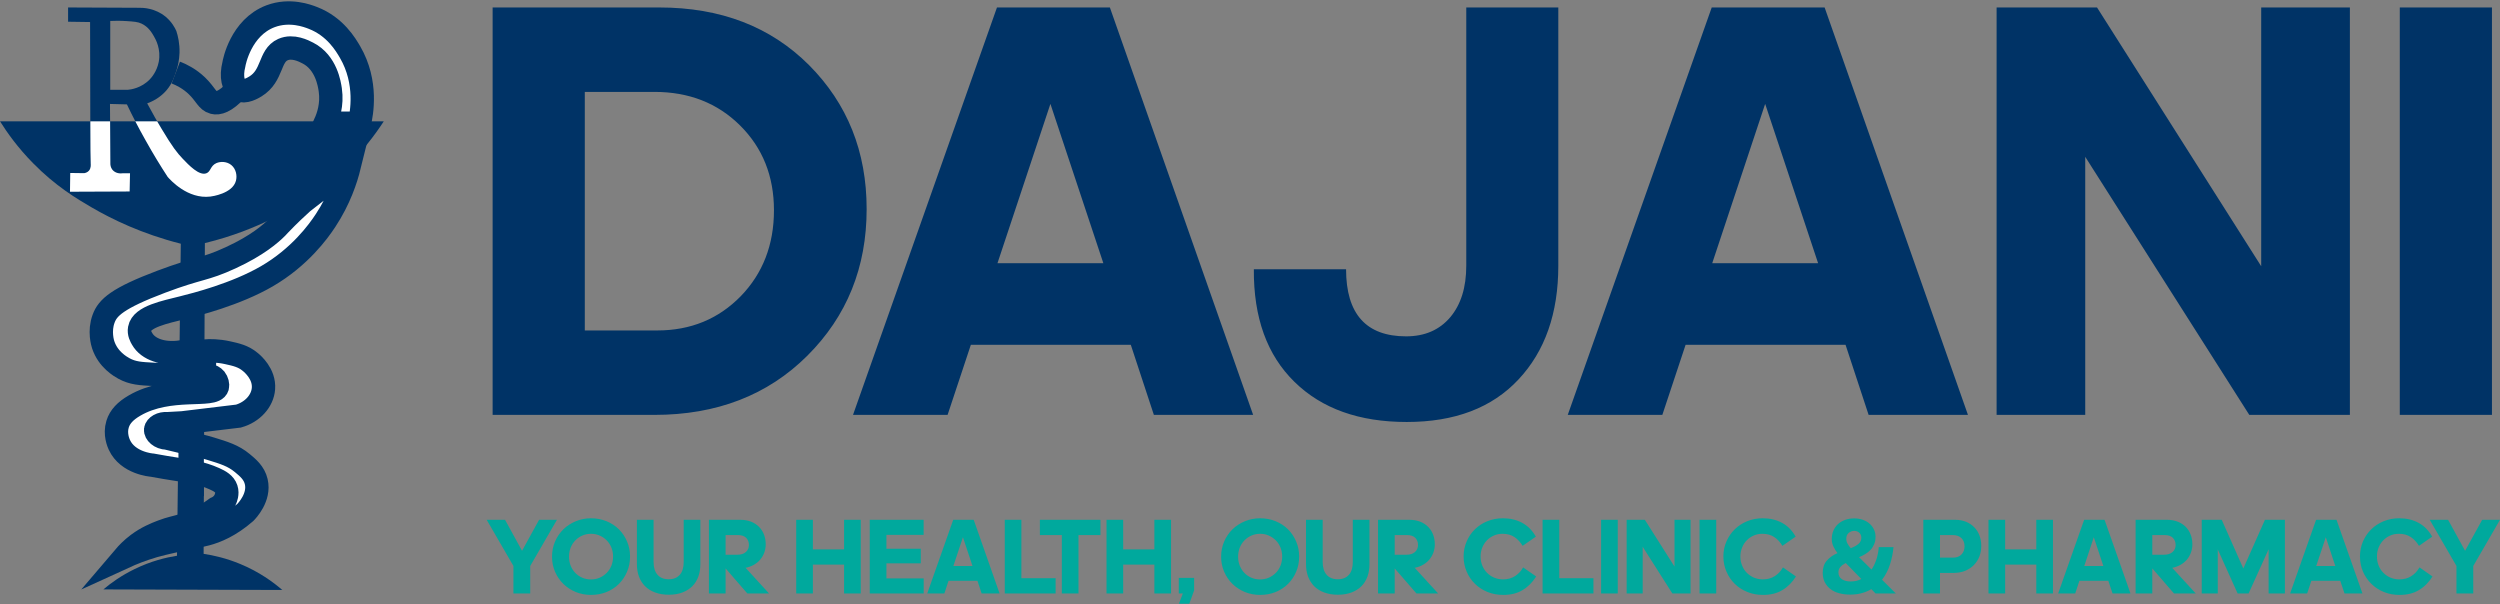 <svg width="335" height="81" viewBox="0 0 335 81" fill="none" xmlns="http://www.w3.org/2000/svg">
<rect x="0" y="0" width="335" height="81" fill="#808080" stroke="none"/>
<path d="M21.27 8.297C21.015 9.605 20.276 10.421 20.09 10.616C18.943 11.822 17.507 12.001 17.116 12.034H14.772V2.809C15.29 2.784 16.055 2.767 16.972 2.826C17.957 2.894 18.467 2.928 18.951 3.158C19.894 3.591 20.353 4.398 20.625 4.865C20.863 5.273 21.602 6.589 21.27 8.297ZM23.632 4.16C23.428 3.693 23.012 2.937 22.23 2.274C20.795 1.068 19.147 1.034 18.662 1.042C15.477 1.025 12.3 1.017 9.123 1V2.911C10.108 2.928 11.094 2.937 12.071 2.954C12.088 13.538 12.105 21.158 12.156 21.948C12.164 22.075 12.207 22.534 11.926 22.865C11.739 23.086 11.476 23.171 11.289 23.205C10.661 23.196 10.04 23.188 9.412 23.179C9.403 24.02 9.395 24.853 9.378 25.694C12.045 25.677 14.704 25.668 17.371 25.66C17.388 24.853 17.405 24.037 17.422 23.222H16.403C15.842 23.298 15.307 23.094 15.018 22.687C14.831 22.415 14.797 22.134 14.789 21.982C14.772 19.297 14.755 16.613 14.738 13.929C15.494 13.954 16.25 13.971 17.006 13.988C17.753 15.56 18.603 17.199 19.554 18.89C20.523 20.622 21.5 22.228 22.468 23.706C22.816 24.105 25.144 26.713 28.193 26.339C28.363 26.322 31.175 25.948 31.617 24.216C31.787 23.578 31.659 22.661 30.997 22.117C30.419 21.642 29.578 21.599 28.983 21.863C28.168 22.236 28.261 22.992 27.65 23.222C26.69 23.587 25.297 22.126 24.481 21.268C23.751 20.512 23.063 19.629 21.678 17.301C21.143 16.418 20.472 15.254 19.724 13.852C20.395 13.606 21.44 13.113 22.315 12.094C23.097 11.177 23.377 10.242 23.632 9.486C23.827 8.9 24.023 8.076 24.056 7.074C24.09 5.825 23.844 4.814 23.632 4.16Z" fill="#003366"/>
<path d="M0 16.256H51.426C50.254 18.057 48.478 20.461 45.896 22.882C42.048 26.509 38.378 28.361 36.382 29.346C34.216 30.416 31.209 31.665 27.454 32.574C27.395 46.454 27.344 60.334 27.285 74.214C28.627 74.418 30.334 74.8 32.211 75.582C34.751 76.635 36.612 78.003 37.826 79.056C29.833 79.031 21.848 79.005 13.855 78.98C14.857 78.13 16.242 77.128 18.026 76.261C20.226 75.183 22.247 74.698 23.717 74.469C23.887 60.538 24.057 46.598 24.227 32.659C18.977 31.325 14.984 29.363 12.326 27.817C10.295 26.636 7.45 24.946 4.426 21.862C2.378 19.781 0.951 17.768 0 16.256Z" fill="#003366"/>
<path d="M21.058 16.256H18.127C18.578 17.114 19.045 17.997 19.554 18.889C20.523 20.622 21.5 22.227 22.468 23.706C22.816 24.105 25.144 26.713 28.193 26.339C28.363 26.322 31.175 25.948 31.617 24.215C31.787 23.578 31.659 22.661 30.997 22.117C30.419 21.641 29.578 21.599 28.983 21.862C28.168 22.236 28.261 22.992 27.65 23.221C26.69 23.587 25.297 22.126 24.481 21.268C23.751 20.512 23.063 19.628 21.678 17.301C21.491 16.986 21.279 16.638 21.058 16.256ZM14.755 16.256H12.105C12.113 19.509 12.13 21.556 12.156 21.947C12.164 22.075 12.207 22.533 11.926 22.865C11.739 23.085 11.476 23.17 11.289 23.204C10.661 23.196 10.04 23.187 9.412 23.179C9.403 24.02 9.395 24.852 9.378 25.693C12.045 25.676 14.704 25.668 17.371 25.659C17.388 24.852 17.405 24.037 17.422 23.221H16.403C15.842 23.298 15.307 23.094 15.018 22.686C14.831 22.414 14.797 22.134 14.789 21.981L14.755 16.256Z" fill="white"/>
<path d="M36.263 2.172C32.245 3.684 31.378 8.373 31.336 8.636C30.928 10.258 31.234 11.626 32.016 12.034C32.806 12.45 33.901 11.779 34.224 11.584C36.594 10.123 36.033 7.489 37.911 6.648C39.227 6.062 40.714 6.827 41.249 7.107C43.73 8.373 44.146 11.303 44.256 12.034C44.553 14.047 43.95 15.687 43.577 16.511H48.164C48.453 15.296 49.285 11.057 46.915 6.988C46.337 5.994 44.919 3.556 41.929 2.401C41.207 2.121 38.845 1.212 36.263 2.172Z" fill="white"/>
<path d="M36.263 2.172C32.245 3.684 31.378 8.373 31.336 8.636C30.928 10.258 31.234 11.626 32.016 12.034C32.806 12.45 33.901 11.779 34.224 11.584C36.594 10.123 36.033 7.489 37.911 6.648C39.227 6.062 40.714 6.827 41.249 7.107C43.73 8.373 44.146 11.303 44.256 12.034C44.553 14.047 43.95 15.687 43.577 16.511H48.164C48.453 15.296 49.285 11.057 46.915 6.988C46.337 5.994 44.919 3.556 41.929 2.401C41.207 2.121 38.845 1.212 36.263 2.172Z" stroke="#003366" stroke-width="3.13" stroke-miterlimit="10"/>
<path d="M46.805 22.236C46.363 24.029 45.489 26.713 43.628 29.542C42.651 31.037 40.154 34.468 35.754 37.025C31.583 39.446 26.172 40.805 24.541 41.213C22.111 41.825 18.994 42.428 18.705 44.05C18.595 44.628 18.884 45.138 19.045 45.41C19.86 46.845 21.908 47.508 24.252 47.168C24.286 48.111 24.32 49.054 24.363 49.996C23.488 50.124 22.196 50.251 20.625 50.166C18.841 50.073 17.788 50.022 16.607 49.377C16.131 49.113 14.483 48.179 13.829 46.2C13.77 46.03 13.252 44.382 13.889 42.691C14.424 41.222 15.732 39.965 21.593 37.756C26.783 35.802 27.302 36.21 30.937 34.528C34.488 32.889 36.272 31.317 37.096 30.493C37.215 30.366 37.181 30.391 37.453 30.111C38.744 28.76 39.823 27.766 40.536 27.121C42.626 25.49 44.715 23.859 46.805 22.236Z" fill="white"/>
<path d="M46.805 22.236C46.363 24.029 45.489 26.713 43.628 29.542C42.651 31.037 40.154 34.468 35.754 37.025C31.583 39.446 26.172 40.805 24.541 41.213C22.111 41.825 18.994 42.428 18.705 44.05C18.595 44.628 18.884 45.138 19.045 45.41C19.86 46.845 21.908 47.508 24.252 47.168C24.286 48.111 24.32 49.054 24.363 49.997C23.488 50.124 22.196 50.251 20.625 50.166C18.841 50.073 17.788 50.022 16.607 49.377C16.131 49.113 14.483 48.179 13.829 46.2C13.77 46.03 13.252 44.382 13.889 42.691C14.424 41.222 15.732 39.965 21.593 37.756C26.783 35.802 27.302 36.21 30.937 34.528C34.488 32.889 36.272 31.317 37.096 30.493C37.215 30.366 37.181 30.391 37.453 30.111C38.744 28.76 39.823 27.766 40.536 27.121C42.626 25.49 44.715 23.859 46.805 22.236Z" stroke="#003366" stroke-width="3.13" stroke-miterlimit="10"/>
<path d="M27.395 47.032V50.26C27.625 50.251 28.406 50.243 28.848 50.769C29.094 51.084 29.213 51.551 29.128 51.848C28.695 53.343 22.732 51.593 18.026 54.346C16.811 55.051 16.064 55.832 15.758 56.834C15.342 58.177 15.894 59.383 15.996 59.612C17.125 62.059 20.26 62.322 20.404 62.331C21.695 62.568 22.732 62.738 23.403 62.84C25.416 63.154 26.945 63.35 28.729 64.148C29.477 64.48 30.097 64.845 30.317 65.507C30.53 66.153 30.25 66.782 30.19 66.918C29.833 67.716 29.128 68.039 28.958 68.107C27.132 69.432 25.526 70.086 24.371 70.434C23.445 70.715 22.91 70.766 21.704 71.224C20.863 71.547 19.725 71.997 18.476 72.923C17.652 73.543 17.049 74.172 16.658 74.631C17.644 74.18 18.986 73.628 20.625 73.153C21.424 72.923 22.095 72.77 23.403 72.473C26.342 71.81 26.801 71.793 27.65 71.564C28.967 71.216 30.802 70.468 32.866 68.676C33.078 68.464 34.837 66.637 34.335 64.539C34.064 63.367 33.206 62.662 32.467 62.05C31.26 61.048 30.02 60.674 28.219 60.122C27.192 59.808 26.325 59.621 25.713 59.502L22.384 58.703C21.407 58.678 20.804 58.015 20.855 57.574C20.905 57.157 21.568 56.69 22.443 56.775C23.106 56.741 23.76 56.707 24.422 56.665L31.957 55.756C33.834 55.221 35.176 53.734 35.304 52.078C35.457 50.107 33.834 48.748 33.545 48.51C32.611 47.72 31.609 47.508 30.487 47.261C29.222 46.981 28.134 46.981 27.395 47.032Z" fill="white"/>
<path d="M27.395 47.032V50.26C27.625 50.251 28.406 50.243 28.848 50.769C29.094 51.084 29.213 51.551 29.128 51.848C28.695 53.343 22.732 51.593 18.026 54.346C16.811 55.051 16.064 55.832 15.758 56.834C15.342 58.177 15.894 59.383 15.996 59.612C17.125 62.059 20.26 62.322 20.404 62.331C21.695 62.568 22.732 62.738 23.403 62.84C25.416 63.154 26.945 63.35 28.729 64.148C29.477 64.48 30.097 64.845 30.317 65.507C30.53 66.153 30.25 66.782 30.19 66.918C29.833 67.716 29.128 68.039 28.958 68.107C27.132 69.432 25.526 70.086 24.371 70.434C23.445 70.715 22.91 70.766 21.704 71.224C20.863 71.547 19.725 71.997 18.476 72.923C17.652 73.543 17.049 74.172 16.658 74.631C17.644 74.18 18.986 73.628 20.625 73.153C21.424 72.923 22.095 72.77 23.403 72.473C26.342 71.81 26.801 71.793 27.65 71.564C28.967 71.216 30.802 70.468 32.866 68.676C33.078 68.464 34.837 66.637 34.335 64.539C34.064 63.367 33.206 62.662 32.467 62.05C31.26 61.048 30.02 60.674 28.219 60.122C27.192 59.808 26.325 59.621 25.713 59.502L22.384 58.703C21.407 58.678 20.804 58.015 20.855 57.574C20.905 57.157 21.568 56.69 22.443 56.775C23.106 56.741 23.76 56.707 24.422 56.665L31.957 55.756C33.834 55.221 35.176 53.734 35.304 52.078C35.457 50.107 33.834 48.748 33.545 48.51C32.611 47.72 31.609 47.508 30.487 47.261C29.222 46.981 28.134 46.981 27.395 47.032Z" stroke="#003366" stroke-width="3.13" stroke-miterlimit="10"/>
<path d="M27.318 66.485H23.912V58.551H27.318V66.485Z" fill="#003366"/>
<path d="M31.685 12.033C30.181 13.681 29.221 13.885 28.618 13.732C27.777 13.528 27.557 12.636 26.41 11.524C25.407 10.555 24.329 10.02 23.556 9.723" stroke="#003366" stroke-width="3.13" stroke-miterlimit="10"/>
<path d="M66.012 55.595V1H88.327C96.575 1 103.26 3.574 108.408 8.722C113.556 13.895 116.13 20.317 116.13 28.013C116.13 35.828 113.488 42.377 108.179 47.669C102.878 52.953 96.031 55.595 87.698 55.595H66.012ZM87.698 12.315H78.363V44.28H88.081C92.549 44.28 96.278 42.742 99.259 39.693C102.216 36.643 103.711 32.804 103.711 28.174C103.711 23.613 102.199 19.816 99.166 16.808C96.142 13.81 92.328 12.315 87.698 12.315ZM147.848 35.267L140.755 13.92L133.662 35.267H147.848ZM154.619 55.595L151.526 46.2H130.095L126.977 55.595H114.303L133.594 1H148.723L167.921 55.595H154.619ZM168.014 36.083H180.374C180.374 42.063 183.058 45.07 188.418 45.07C190.924 45.07 192.887 44.212 194.331 42.513C195.758 40.822 196.48 38.52 196.48 35.607V1H208.814V35.607C208.814 41.978 207.03 47.057 203.479 50.846C199.937 54.643 194.942 56.546 188.503 56.546C182.132 56.546 177.121 54.762 173.459 51.169C169.781 47.576 167.972 42.564 168.014 36.083ZM243.625 35.267L236.532 13.92L229.439 35.267H243.625ZM250.395 55.595L247.303 46.2H225.871L222.753 55.595H210.079L229.371 1H244.499L263.706 55.595H250.395ZM301.405 55.595L279.421 21.013V55.595H267.545V1H281.001L303.001 35.675V1H314.885V55.595H301.405ZM333.922 55.595H321.571V1H333.922V55.595Z" fill="#003366"/>
<path d="M68.798 79.523V75.836L65.213 69.652H67.676L69.953 73.806L72.238 69.652H74.633L71.049 75.845V79.523H68.798ZM79.195 79.718C78.481 79.718 77.802 79.591 77.165 79.336C76.536 79.073 75.975 78.716 75.5 78.257C75.024 77.79 74.65 77.246 74.379 76.626C74.107 75.998 73.971 75.326 73.971 74.596C73.971 73.865 74.107 73.186 74.379 72.557C74.65 71.929 75.024 71.385 75.5 70.918C75.975 70.459 76.536 70.102 77.165 69.839C77.802 69.584 78.481 69.448 79.195 69.448C79.934 69.448 80.622 69.584 81.268 69.839C81.905 70.102 82.457 70.459 82.924 70.918C83.391 71.385 83.757 71.929 84.02 72.549C84.292 73.177 84.428 73.848 84.428 74.579C84.428 75.318 84.292 75.998 84.02 76.626C83.757 77.246 83.391 77.79 82.924 78.257C82.457 78.716 81.905 79.073 81.268 79.336C80.622 79.591 79.934 79.718 79.195 79.718ZM79.195 77.645C79.611 77.645 79.993 77.569 80.359 77.408C80.716 77.255 81.03 77.034 81.302 76.762C81.573 76.49 81.777 76.167 81.93 75.794C82.075 75.42 82.151 75.012 82.151 74.579C82.151 74.146 82.075 73.746 81.93 73.381C81.777 73.007 81.573 72.685 81.302 72.413C81.03 72.141 80.716 71.92 80.359 71.767C79.993 71.606 79.611 71.529 79.195 71.529C78.779 71.529 78.388 71.606 78.031 71.767C77.674 71.92 77.36 72.141 77.097 72.413C76.825 72.685 76.621 73.007 76.468 73.381C76.324 73.763 76.247 74.163 76.247 74.596C76.247 75.029 76.324 75.428 76.468 75.802C76.621 76.176 76.825 76.499 77.097 76.779C77.36 77.051 77.674 77.263 78.031 77.416C78.388 77.569 78.779 77.645 79.195 77.645ZM89.626 79.693C88.938 79.693 88.327 79.591 87.791 79.395C87.256 79.2 86.815 78.92 86.449 78.563C86.093 78.206 85.812 77.773 85.625 77.272C85.438 76.77 85.345 76.218 85.345 75.598V69.652H87.579V75.301C87.579 76.049 87.757 76.626 88.106 77.017C88.454 77.416 88.955 77.62 89.609 77.62C90.255 77.62 90.748 77.416 91.096 77.017C91.444 76.626 91.614 76.049 91.614 75.301V69.652H93.848V75.598C93.848 76.218 93.755 76.77 93.576 77.272C93.389 77.773 93.118 78.206 92.761 78.563C92.395 78.92 91.954 79.2 91.436 79.395C90.909 79.591 90.306 79.693 89.626 79.693ZM97.229 71.699V74.333H98.8C99.293 74.333 99.675 74.214 99.947 73.967C100.219 73.721 100.355 73.407 100.355 73.024C100.355 72.642 100.236 72.328 99.99 72.073C99.743 71.827 99.37 71.699 98.877 71.699H97.229ZM97.229 79.523H94.995V69.652H99.208C99.735 69.652 100.202 69.737 100.627 69.898C101.043 70.06 101.391 70.289 101.689 70.578C101.977 70.867 102.207 71.207 102.368 71.614C102.521 72.014 102.606 72.455 102.606 72.939C102.606 73.322 102.538 73.687 102.419 74.035C102.292 74.375 102.113 74.689 101.884 74.97C101.655 75.25 101.366 75.479 101.034 75.675C100.695 75.87 100.321 76.006 99.913 76.091L103.048 79.523H100.143L97.229 76.167V79.523ZM113.105 75.658H108.926V79.523H106.692V69.652H108.926V73.619H113.105V69.652H115.339V79.523H113.105V75.658ZM116.546 69.652H123.766V71.674H118.78V73.526H123.384V75.488H118.78V77.501H123.774V79.523H116.546V69.652ZM129.033 71.988L127.75 75.845H130.315L129.033 71.988ZM130.978 77.824H127.104L126.544 79.523H124.25L127.733 69.652H130.477L133.942 79.523H131.538L130.978 77.824ZM134.639 69.652H136.865V77.476H141.452V79.523H134.639V69.652ZM142.284 79.523V71.699H139.345V69.652H147.457V71.699H144.518V79.523H142.284ZM154.686 75.658H150.507V79.523H148.273V69.652H150.507V73.619H154.686V69.652H156.92V79.523H154.686V75.658ZM159.367 80.899H157.974L158.5 79.523H157.957V77.433H160.012V79.115L159.367 80.899ZM168.855 79.718C168.141 79.718 167.462 79.591 166.825 79.336C166.196 79.073 165.636 78.716 165.16 78.257C164.684 77.79 164.31 77.246 164.039 76.626C163.767 75.998 163.631 75.326 163.631 74.596C163.631 73.865 163.767 73.186 164.039 72.557C164.31 71.929 164.684 71.385 165.16 70.918C165.636 70.459 166.196 70.102 166.825 69.839C167.462 69.584 168.141 69.448 168.855 69.448C169.594 69.448 170.291 69.584 170.928 69.839C171.565 70.102 172.117 70.459 172.584 70.918C173.051 71.385 173.417 71.929 173.68 72.549C173.952 73.177 174.088 73.848 174.088 74.579C174.088 75.318 173.952 75.998 173.68 76.626C173.417 77.246 173.051 77.79 172.584 78.257C172.117 78.716 171.565 79.073 170.928 79.336C170.291 79.591 169.594 79.718 168.855 79.718ZM168.855 77.645C169.271 77.645 169.654 77.569 170.019 77.408C170.376 77.255 170.69 77.034 170.962 76.762C171.234 76.49 171.437 76.167 171.59 75.794C171.735 75.42 171.811 75.012 171.811 74.579C171.811 74.146 171.735 73.746 171.59 73.381C171.437 73.007 171.234 72.685 170.962 72.413C170.69 72.141 170.376 71.92 170.019 71.767C169.654 71.606 169.271 71.529 168.855 71.529C168.439 71.529 168.048 71.606 167.691 71.767C167.335 71.92 167.02 72.141 166.757 72.413C166.485 72.685 166.281 73.007 166.128 73.381C165.984 73.763 165.907 74.163 165.907 74.596C165.907 75.029 165.984 75.428 166.128 75.802C166.281 76.176 166.485 76.499 166.757 76.779C167.02 77.051 167.335 77.263 167.691 77.416C168.048 77.569 168.439 77.645 168.855 77.645ZM179.286 79.693C178.598 79.693 177.987 79.591 177.452 79.395C176.916 79.2 176.475 78.92 176.109 78.563C175.753 78.206 175.481 77.773 175.285 77.272C175.099 76.77 175.005 76.218 175.005 75.598V69.652H177.239V75.301C177.239 76.049 177.418 76.626 177.766 77.017C178.114 77.416 178.615 77.62 179.269 77.62C179.915 77.62 180.408 77.416 180.756 77.017C181.104 76.626 181.274 76.049 181.274 75.301V69.652H183.508V75.598C183.508 76.218 183.415 76.77 183.236 77.272C183.049 77.773 182.778 78.206 182.421 78.563C182.056 78.92 181.614 79.2 181.096 79.395C180.569 79.591 179.966 79.693 179.286 79.693ZM186.889 71.699V74.333H188.461C188.953 74.333 189.335 74.214 189.607 73.967C189.879 73.721 190.015 73.407 190.015 73.024C190.015 72.642 189.896 72.328 189.65 72.073C189.403 71.827 189.03 71.699 188.537 71.699H186.889ZM186.889 79.523H184.655V69.652H188.868C189.395 69.652 189.862 69.737 190.287 69.898C190.703 70.06 191.06 70.289 191.349 70.578C191.646 70.867 191.867 71.207 192.028 71.614C192.181 72.014 192.266 72.455 192.266 72.939C192.266 73.322 192.198 73.687 192.079 74.035C191.952 74.375 191.773 74.689 191.544 74.97C191.315 75.25 191.026 75.479 190.695 75.675C190.355 75.87 189.981 76.006 189.573 76.091L192.708 79.523H189.803L186.889 76.167V79.523ZM201.338 71.529C200.914 71.529 200.523 71.606 200.174 71.767C199.818 71.92 199.503 72.141 199.24 72.413C198.977 72.685 198.773 73.007 198.62 73.381C198.476 73.746 198.399 74.146 198.399 74.562C198.399 74.995 198.476 75.403 198.62 75.777C198.773 76.15 198.985 76.473 199.249 76.745C199.52 77.017 199.835 77.238 200.208 77.399C200.574 77.552 200.981 77.637 201.406 77.637C202.018 77.637 202.544 77.493 203.003 77.204C203.462 76.915 203.827 76.524 204.099 76.031L205.849 77.246C205.365 78.019 204.762 78.631 204.04 79.064C203.317 79.506 202.451 79.718 201.44 79.718C200.684 79.718 199.979 79.591 199.325 79.327C198.679 79.064 198.119 78.699 197.643 78.232C197.167 77.764 196.794 77.221 196.53 76.592C196.259 75.964 196.123 75.284 196.123 74.562C196.123 73.848 196.259 73.177 196.53 72.557C196.794 71.937 197.159 71.394 197.626 70.935C198.093 70.476 198.645 70.111 199.291 69.847C199.937 69.584 200.633 69.448 201.381 69.448C202.358 69.448 203.224 69.652 203.972 70.06C204.719 70.459 205.331 71.079 205.806 71.912L204.031 73.143C203.742 72.659 203.377 72.268 202.944 71.971C202.51 71.674 201.975 71.529 201.338 71.529ZM206.707 69.652H208.941V77.476H213.519V79.523H206.707V69.652ZM214.547 79.523V69.652H216.781V79.523H214.547ZM220.12 73.271V79.523H217.971V69.652H220.409L224.384 75.921V69.652H226.533V79.523H224.095L220.12 73.271ZM227.739 79.523V69.652H229.973V79.523H227.739ZM236.149 71.529C235.733 71.529 235.342 71.606 234.985 71.767C234.628 71.92 234.323 72.141 234.059 72.413C233.787 72.685 233.584 73.007 233.439 73.381C233.286 73.746 233.21 74.146 233.21 74.562C233.21 74.995 233.286 75.403 233.439 75.777C233.584 76.15 233.796 76.473 234.059 76.745C234.331 77.017 234.654 77.238 235.019 77.399C235.393 77.552 235.792 77.637 236.225 77.637C236.829 77.637 237.355 77.493 237.814 77.204C238.273 76.915 238.638 76.524 238.918 76.031L240.66 77.246C240.175 78.019 239.572 78.631 238.85 79.064C238.128 79.506 237.262 79.718 236.251 79.718C235.495 79.718 234.79 79.591 234.144 79.327C233.49 79.064 232.93 78.699 232.454 78.232C231.978 77.764 231.613 77.221 231.341 76.592C231.069 75.964 230.933 75.284 230.933 74.562C230.933 73.848 231.069 73.177 231.341 72.557C231.613 71.937 231.978 71.394 232.445 70.935C232.913 70.476 233.465 70.111 234.11 69.847C234.747 69.584 235.444 69.448 236.191 69.448C237.177 69.448 238.035 69.652 238.791 70.06C239.538 70.459 240.15 71.079 240.617 71.912L238.842 73.143C238.553 72.659 238.196 72.268 237.754 71.971C237.321 71.674 236.786 71.529 236.149 71.529ZM247.404 72.201C247.404 72.421 247.455 72.642 247.574 72.855C247.685 73.067 247.829 73.262 248.007 73.458C248.203 73.381 248.39 73.296 248.56 73.203C248.729 73.109 248.874 73.016 249.01 72.906C249.137 72.804 249.239 72.685 249.307 72.54C249.383 72.404 249.417 72.243 249.417 72.056C249.417 71.784 249.324 71.555 249.154 71.394C248.976 71.224 248.746 71.139 248.466 71.139C248.186 71.139 247.939 71.232 247.727 71.41C247.506 71.597 247.404 71.861 247.404 72.201ZM247.328 75.445C247.039 75.598 246.801 75.768 246.623 75.964C246.436 76.15 246.351 76.405 246.351 76.711C246.351 77.102 246.504 77.408 246.81 77.612C247.115 77.815 247.515 77.917 247.99 77.917C248.517 77.917 248.993 77.807 249.417 77.586L247.328 75.445ZM250.76 78.945C250.369 79.174 249.944 79.353 249.477 79.48C249.001 79.616 248.492 79.676 247.931 79.676C247.387 79.676 246.886 79.616 246.436 79.489C245.986 79.37 245.595 79.183 245.272 78.928C244.958 78.682 244.703 78.376 244.516 78.019C244.338 77.654 244.244 77.238 244.244 76.754C244.244 76.082 244.423 75.539 244.788 75.131C245.145 74.715 245.62 74.375 246.224 74.12C246.02 73.857 245.841 73.568 245.688 73.254C245.535 72.939 245.459 72.6 245.459 72.234C245.459 71.827 245.527 71.453 245.671 71.113C245.816 70.773 246.02 70.485 246.283 70.238C246.546 69.992 246.869 69.805 247.234 69.669C247.6 69.533 248.016 69.465 248.466 69.465C248.891 69.465 249.273 69.533 249.621 69.652C249.978 69.779 250.275 69.949 250.522 70.17C250.777 70.391 250.972 70.654 251.108 70.952C251.252 71.249 251.32 71.572 251.32 71.929C251.32 72.311 251.261 72.651 251.133 72.931C251.014 73.211 250.862 73.466 250.658 73.678C250.454 73.899 250.224 74.086 249.953 74.239C249.689 74.401 249.409 74.545 249.112 74.664L250.785 76.32C251.074 75.887 251.295 75.411 251.465 74.876C251.626 74.341 251.719 73.823 251.753 73.313H253.724C253.665 74.052 253.52 74.808 253.274 75.581C253.036 76.354 252.679 77.059 252.195 77.688L254.038 79.523H251.32L250.76 78.945ZM259.959 76.771V79.523H257.725V69.652H261.972C262.533 69.652 263.026 69.746 263.467 69.924C263.901 70.111 264.274 70.357 264.572 70.68C264.878 70.994 265.107 71.359 265.26 71.784C265.413 72.209 265.489 72.659 265.489 73.143C265.489 73.653 265.404 74.12 265.243 74.562C265.073 74.995 264.827 75.377 264.504 75.709C264.181 76.04 263.79 76.303 263.332 76.49C262.873 76.677 262.346 76.771 261.777 76.771H259.959ZM259.959 71.699V74.723H261.718C262.193 74.723 262.567 74.579 262.839 74.299C263.111 74.018 263.247 73.653 263.247 73.194C263.247 72.744 263.111 72.387 262.83 72.107C262.559 71.835 262.168 71.699 261.641 71.699H259.959ZM272.862 75.658H268.692V79.523H266.458V69.652H268.692V73.619H272.862V69.652H275.097V79.523H272.862V75.658ZM280.567 71.988L279.293 75.845H281.85L280.567 71.988ZM282.512 77.824H278.639L278.078 79.523H275.793L279.276 69.652H282.011L285.485 79.523H283.081L282.512 77.824ZM288.408 71.699V74.333H289.979C290.463 74.333 290.845 74.214 291.126 73.967C291.398 73.721 291.533 73.407 291.533 73.024C291.533 72.642 291.406 72.328 291.168 72.073C290.922 71.827 290.548 71.699 290.047 71.699H288.408ZM288.408 79.523H286.173V69.652H290.378C290.905 69.652 291.381 69.737 291.797 69.898C292.213 70.06 292.57 70.289 292.867 70.578C293.156 70.867 293.385 71.207 293.538 71.614C293.7 72.014 293.776 72.455 293.776 72.939C293.776 73.322 293.717 73.687 293.589 74.035C293.47 74.375 293.292 74.689 293.063 74.97C292.825 75.25 292.544 75.479 292.213 75.675C291.873 75.87 291.5 76.006 291.083 76.091L294.226 79.523H291.313L288.408 76.167V79.523ZM297.182 73.628V79.523H295.033V69.652H297.709L300.606 76.176L303.502 69.652H306.178V79.523H303.995V73.602L301.311 79.523H299.841L297.182 73.628ZM311.657 71.988L310.374 75.845H312.931L311.657 71.988ZM313.594 77.824H309.72L309.16 79.523H306.875L310.357 69.652H313.093L316.567 79.523H314.163L313.594 77.824ZM321.451 71.529C321.027 71.529 320.636 71.606 320.279 71.767C319.922 71.92 319.617 72.141 319.353 72.413C319.09 72.685 318.878 73.007 318.733 73.381C318.58 73.746 318.512 74.146 318.512 74.562C318.512 74.995 318.58 75.403 318.733 75.777C318.878 76.15 319.09 76.473 319.362 76.745C319.625 77.017 319.948 77.238 320.313 77.399C320.687 77.552 321.086 77.637 321.519 77.637C322.122 77.637 322.658 77.493 323.108 77.204C323.566 76.915 323.932 76.524 324.212 76.031L325.953 77.246C325.478 78.019 324.875 78.631 324.144 79.064C323.422 79.506 322.556 79.718 321.545 79.718C320.789 79.718 320.084 79.591 319.438 79.327C318.793 79.064 318.232 78.699 317.756 78.232C317.281 77.764 316.907 77.221 316.635 76.592C316.372 75.964 316.236 75.284 316.236 74.562C316.236 73.848 316.372 73.177 316.635 72.557C316.907 71.937 317.272 71.394 317.739 70.935C318.206 70.476 318.759 70.111 319.404 69.847C320.05 69.584 320.746 69.448 321.494 69.448C322.471 69.448 323.337 69.652 324.085 70.06C324.832 70.459 325.444 71.079 325.911 71.912L324.144 73.143C323.855 72.659 323.49 72.268 323.057 71.971C322.615 71.674 322.08 71.529 321.451 71.529ZM329.164 79.523V75.836L325.58 69.652H328.043L330.32 73.806L332.613 69.652H335L331.415 75.845V79.523H329.164Z" fill="#00A99D"/>
</svg>
